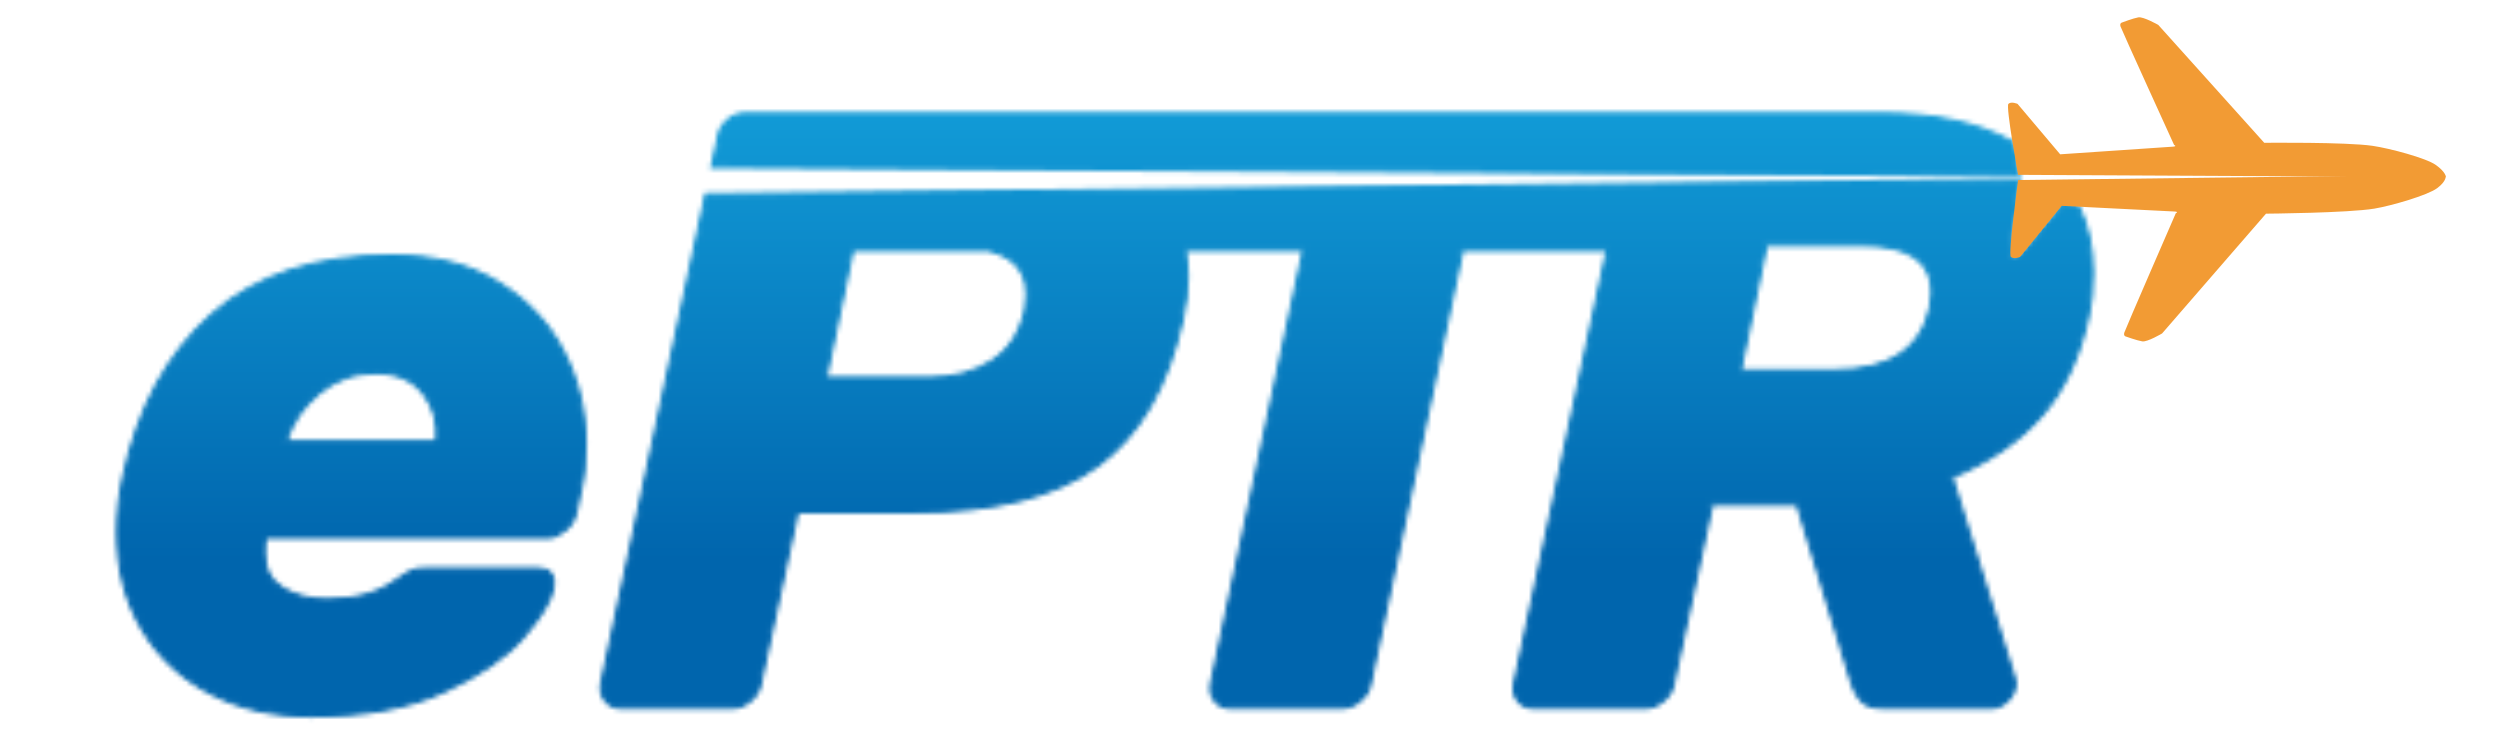 <?xml version="1.0" encoding="utf-8"?>
<!-- Generator: Adobe Illustrator 17.0.0, SVG Export Plug-In . SVG Version: 6.00 Build 0)  -->
<!DOCTYPE svg PUBLIC "-//W3C//DTD SVG 1.1//EN" "http://www.w3.org/Graphics/SVG/1.1/DTD/svg11.dtd">
<svg version="1.1" id="Layer_1" xmlns="http://www.w3.org/2000/svg" xmlns:xlink="http://www.w3.org/1999/xlink" x="0px" y="0px"
	 width="540px" height="160px" viewBox="0 0 540 160" enable-background="new 0 0 540 160" xml:space="preserve">
<g>
	<defs>
		<filter id="Adobe_OpacityMaskFilter" filterUnits="userSpaceOnUse" x="75.533" y="-2439.256" width="6521.166" height="2038.546">
			<feColorMatrix  type="matrix" values="1 0 0 0 0  0 1 0 0 0  0 0 1 0 0  0 0 0 1 0"/>
		</filter>
	</defs>
	<mask maskUnits="userSpaceOnUse" x="75.533" y="-2439.256" width="6521.166" height="2038.546" id="SVGID_1_">
		<g filter="url(#Adobe_OpacityMaskFilter)">
			<g>
				<path fill="#FFFFFF" stroke="#FFFFFF" stroke-miterlimit="10" d="M1488.632-1511.8
					c-40.951-78.693-101.55-142.45-181.822-191.271c-80.297-48.782-177.913-73.205-292.821-73.205
					c-209.39,0-375.474,54.322-498.251,162.938c-122.803,108.63-204.68,258.988-245.605,451.023
					c-11.027,50.4-16.515,101.551-16.515,153.503c0,100.748,22.805,189.717,68.469,266.831
					c45.637,77.166,109.006,136.6,190.105,178.302c81.049,41.676,173.565,62.566,277.471,62.566
					c146.41,0,268.798-22.443,367.191-67.303c98.365-44.86,171.986-95.234,220.781-151.122
					c48.793-55.862,76.362-101.136,82.653-135.797c3.133-15.713,1.191-27.58-5.901-37.028c-7.068-9.449-18.509-13.446-34.222-13.446
					h-307.007c-18.871,0-32.694,1.253-41.315,5.162c-8.671,3.961-23.245,12.625-43.693,26.81
					c-48.795,36.214-113.329,54.124-193.627,54.124c-48.821,0-90.549-10.732-125.159-31.984
					c-34.634-21.252-51.952-53.127-51.952-101.922c0-20.45,1.553-37.023,4.736-44.092h786.336c17.318,0,33.445-9.46,48.407-22.092
					c14.962-12.581,23.995-29.114,27.154-46.458l14.185-66.911c7.844-33.057,11.804-74.381,11.804-123.202
					C1550.033-1347.646,1529.557-1433.055,1488.632-1511.8z M1141.503-1259.276H716.457
					c17.292-56.555,48.407-102.227,93.267-139.244c44.86-36.965,98.003-57.223,159.404-57.223s106.624,21.488,135.771,59.282
					C1134.021-1358.68,1146.214-1315.831,1141.503-1259.276z"/>
				<path fill="#FFFFFF" stroke="#FFFFFF" stroke-miterlimit="10" d="M5702.434-1915.062c-26.824-1.366-44.429-2.259-44.429-2.259
					l-116.013,142.296c0,0-17.729,7.025-25.506-0.485c-6.8-6.565,15.526-170.333,21.253-211.443l-3648.025,40.306L1599.579-588.477
					c-3.184,17.344,0.362,32.609,10.613,45.189c10.226,12.607,23.997,19.226,41.339,19.226h309.337
					c17.318,0,33.419-6.619,48.407-19.226c14.936-12.58,23.997-26.776,27.154-44.12l103.907-480.996h325.878
					c221.97,0,391.187-42.995,507.7-127.254c116.486-84.181,195.205-219.641,236.154-405.424
					c9.448-42.505,14.159-81.198,14.159-118.979c0-27.087-2.316-48.211-6.465-76.488h334.673L3295.052-586.809
					c-3.183,17.344,0.363,31.775,10.615,44.355c10.224,12.607,23.997,18.392,41.339,18.392h309.337
					c17.318,0,33.445-6.619,48.405-19.226c14.936-12.58,23.997-26.013,27.156-43.356l257.407-1209.904h407.552L4138.077-586.809
					c-3.183,17.344,0.363,31.775,10.615,44.355c10.224,12.607,23.994,18.392,41.339,18.392h309.337
					c17.318,0,33.417-6.619,48.405-19.226c14.937-12.58,23.998-25.576,27.156-42.92l108.643-503.404h240.842l153.503,503.239
					c6.265,18.871,15.351,33.497,27.152,45.327c11.805,11.804,31.892,16.983,60.21,16.983h297.559
					c15.713,0,30.287-7.008,43.669-20.416c13.358-13.357,20.09-28.872,20.09-46.215c0-4.711-0.829-8.703-2.382-11.886
					l-174.732-562.049c103.907-42.505,187.311-99.578,250.317-171.217c62.93-71.614,106.261-164.126,129.872-277.481
					c7.842-33.056,11.802-72.395,11.802-118.071C5741.474-1800.141,5728.378-1861.328,5702.434-1915.062z M2777.928-1625.141
					c-14.184,62.98-45.274,111.1-93.289,141.801c-48.046,30.688-106.676,47.33-175.923,47.33H2218.25l75.478-360.538h382.412
					c19.931,7.069,38.025,11.71,53.383,21.94c35.412,23.621,53.117,58.199,53.117,105.428
					C2782.64-1661.285,2781.062-1647.17,2777.928-1625.141z M5295.175-1634.453c-25.212,116.513-114.184,177.235-266.858,177.235
					h-266.831l73.207-353.468h266.831c132.25,0,198.364,44.829,198.364,132.984C5299.887-1671.4,5298.31-1656.482,5295.175-1634.453
					z"/>
				<path fill="#FFFFFF" stroke="#FFFFFF" stroke-miterlimit="10" d="M5521.146-2091.74
					c-100.652-55.08-222.354-79.484-365.315-79.484h-591.104h-25.212H2652.771h-522.455h-129.299
					c-17.344,0-33.471,3.058-48.407,15.652c-14.988,12.62-24.021,25.933-27.154,43.238l-18.184,84.307l3629.01,23.024
					C5533.842-2018.456,5527.284-2053.843,5521.146-2091.74z"/>
			</g>
		</g>
	</mask>
	<linearGradient id="SVGID_2_" gradientUnits="userSpaceOnUse" x1="3336.116" y1="-2439.256" x2="3336.116" y2="-400.709">
		<stop  offset="0.078" style="stop-color:#139FDA"/>
		<stop  offset="0.74" style="stop-color:#0065AD"/>
	</linearGradient>
	<rect x="75.533" y="-2439.256" mask="url(#SVGID_1_)" fill="url(#SVGID_2_)" width="6521.166" height="2038.546"/>
	<g>
		<g id="Place_bottom">
			<g>
				<path fill="#F29B34" d="M6725.9-1999.084c0,0-0.626-12.56-27.644-31.933c-27.018-19.373-128.658-46.222-175.531-53.148
					c-73.843-10.911-301.579-8.454-301.579-8.454l-294.708-327.839c0,0-41.347-23.474-55.395-21.024s-46.365,14.679-46.365,14.679
					s-5.997,1.751-3.255,10.608c2.741,8.857,148.996,329.463,148.996,329.463s10.378,4.145-4.933,4.959
					c-15.312,0.814-311.851,21.147-311.851,21.147l-118.478-140.243c0,0-17.851-7.642-25.496,0.003
					c-7.645,7.645,26.9,197.328,26.9,197.328l935.284,4.944L6725.9-1999.084z"/>
			</g>
		</g>
		<g id="Plane_top">
			<g>
				<path fill="#F29B34" d="M6725.817-2000c0,0,2.795,13.979-23.881,33.821c-26.676,19.842-127.824,48.976-174.569,56.719
					c-73.641,12.198-301.381,13.974-301.381,13.974l-288.94,333.062c0,0-40.93,24.257-55.019,22.052
					c-14.088-2.204-46.614-13.835-46.614-13.835s-6.026-1.63-3.44-10.534c2.586-8.903,143.223-332.006,143.223-332.006
					s10.304-4.321-5.019-4.868c-15.323-0.547-312.172-15.699-312.172-15.699l-116.012,142.29c0,0-17.731,7.026-25.508-0.485
					c-7.777-7.51,20.167-213.282,20.167-213.282L6471.713-2000H6725.817z"/>
			</g>
		</g>
	</g>
</g>
<g>
	<defs>
		<filter id="Adobe_OpacityMaskFilter_1_" filterUnits="userSpaceOnUse" x="11.714" y="3.921" width="506.535" height="158.345">
			<feColorMatrix  type="matrix" values="1 0 0 0 0  0 1 0 0 0  0 0 1 0 0  0 0 0 1 0"/>
		</filter>
	</defs>
	<mask maskUnits="userSpaceOnUse" x="11.714" y="3.921" width="506.535" height="158.345" id="SVGID_3_">
		<g filter="url(#Adobe_OpacityMaskFilter_1_)">
			<g>
				<path fill="#FFFFFF" stroke="#FFFFFF" stroke-miterlimit="10" d="M121.478,75.962c-3.181-6.113-7.888-11.065-14.123-14.857
					c-6.237-3.789-13.819-5.686-22.745-5.686c-16.265,0-29.165,4.219-38.702,12.656c-9.539,8.438-15.899,20.117-19.078,35.033
					c-0.857,3.915-1.283,7.888-1.283,11.923c0,7.826,1.771,14.736,5.318,20.726c3.545,5.994,8.467,10.61,14.767,13.85
					c6.296,3.237,13.482,4.86,21.553,4.86c11.372,0,20.879-1.743,28.522-5.228c7.641-3.485,13.359-7.397,17.149-11.738
					c3.79-4.339,5.931-7.856,6.42-10.548c0.243-1.22,0.093-2.142-0.458-2.876c-0.549-0.734-1.438-1.044-2.658-1.044H92.313
					c-1.466,0-2.54,0.097-3.209,0.401c-0.674,0.308-1.806,0.981-3.394,2.083c-3.79,2.813-8.803,4.204-15.04,4.204
					c-3.792,0-7.033-0.834-9.722-2.484c-2.69-1.651-4.035-4.127-4.035-7.917c0-1.588,0.121-2.876,0.368-3.425h61.079
					c1.345,0,2.598-0.735,3.76-1.716c1.162-0.977,1.864-2.261,2.109-3.609l1.102-5.197c0.609-2.568,0.917-5.778,0.917-9.57
					C126.247,88.712,124.657,82.078,121.478,75.962z M94.514,95.576H61.499c1.343-4.393,3.76-7.941,7.245-10.816
					c3.485-2.871,7.612-4.445,12.382-4.445c4.769,0,8.282,1.669,10.546,4.605C93.933,87.855,94.88,91.183,94.514,95.576z"/>
				<path fill="#FFFFFF" stroke="#FFFFFF" stroke-miterlimit="10" d="M448.787,44.638c-2.084-0.106-3.451-0.175-3.451-0.175
					l-9.011,11.053c0,0-1.377,0.546-1.981-0.038c-0.528-0.51,1.206-13.231,1.651-16.424l-283.362,3.131l-22.536,105.497
					c-0.247,1.347,0.028,2.533,0.824,3.51c0.794,0.979,1.864,1.493,3.211,1.493h24.028c1.345,0,2.596-0.514,3.76-1.493
					c1.16-0.977,1.864-2.08,2.109-3.427l8.071-37.362h25.313c17.242,0,30.386-3.34,39.436-9.885
					c9.048-6.539,15.163-17.061,18.343-31.492c0.734-3.302,1.1-6.307,1.1-9.242c0-2.104-0.18-3.745-0.502-5.941h25.996
					l-19.992,93.967c-0.247,1.347,0.028,2.468,0.824,3.445c0.794,0.979,1.864,1.429,3.211,1.429h24.028
					c1.345,0,2.598-0.514,3.76-1.493c1.16-0.977,1.864-2.021,2.109-3.368l19.994-93.98h31.657l-20.101,93.967
					c-0.247,1.347,0.028,2.468,0.824,3.445c0.794,0.979,1.864,1.429,3.211,1.429h24.028c1.345,0,2.596-0.514,3.76-1.493
					c1.16-0.977,1.864-1.987,2.109-3.334l8.439-39.102h18.708l11.923,39.089c0.487,1.466,1.192,2.602,2.109,3.521
					c0.917,0.917,2.477,1.319,4.677,1.319h23.113c1.221,0,2.353-0.544,3.392-1.586c1.038-1.038,1.56-2.243,1.56-3.59
					c0-0.366-0.064-0.676-0.185-0.923l-13.572-43.658c8.071-3.302,14.549-7.735,19.444-13.299
					c4.888-5.563,8.254-12.749,10.088-21.553c0.609-2.568,0.917-5.623,0.917-9.171C451.82,53.564,450.802,48.812,448.787,44.638z
					 M221.625,67.158c-1.102,4.892-3.517,8.63-7.246,11.014c-3.732,2.384-8.286,3.676-13.665,3.676h-22.562l5.863-28.005h29.704
					c1.548,0.549,2.954,0.91,4.147,1.704c2.751,1.835,4.126,4.521,4.126,8.189C221.991,64.35,221.868,65.447,221.625,67.158z
					 M417.153,66.434c-1.958,9.05-8.869,13.767-20.728,13.767h-20.726l5.686-27.456h20.726c10.273,0,15.408,3.482,15.408,10.33
					C417.519,63.564,417.397,64.723,417.153,66.434z"/>
				<path fill="#FFFFFF" stroke="#FFFFFF" stroke-miterlimit="10" d="M434.706,30.914c-7.818-4.278-17.271-6.174-28.376-6.174
					h-45.914h-1.958H211.903h-40.582h-10.043c-1.347,0-2.6,0.238-3.76,1.216c-1.164,0.98-1.866,2.014-2.109,3.359l-1.412,6.549
					l281.885,1.788C435.692,36.607,435.182,33.858,434.706,30.914z"/>
			</g>
		</g>
	</mask>
	<linearGradient id="SVGID_4_" gradientUnits="userSpaceOnUse" x1="264.982" y1="3.921" x2="264.982" y2="162.266">
		<stop  offset="0.078" style="stop-color:#139FDA"/>
		<stop  offset="0.74" style="stop-color:#0065AD"/>
	</linearGradient>
	<rect x="11.715" y="3.921" mask="url(#SVGID_3_)" fill="url(#SVGID_4_)" width="506.535" height="158.345"/>
	<g>
		<g id="Place_bottom_1_">
			<g>
				<path fill="#F29B34" d="M528.286,38.111c0,0-0.049-0.976-2.147-2.48s-9.994-3.59-13.635-4.128
					c-5.736-0.847-23.425-0.657-23.425-0.657L466.187,5.381c0,0-3.212-1.823-4.303-1.633c-1.091,0.19-3.601,1.14-3.601,1.14
					s-0.466,0.136-0.253,0.824c0.213,0.688,11.573,25.591,11.573,25.591s0.806,0.322-0.383,0.385
					c-1.189,0.063-24.223,1.643-24.223,1.643l-9.203-10.893c0,0-1.387-0.594-1.98,0s2.089,15.328,2.089,15.328l72.649,0.384
					L528.286,38.111z"/>
			</g>
		</g>
		<g id="Plane_top_1_">
			<g>
				<path fill="#F29B34" d="M528.279,38c0,0,0.217,1.106-1.855,2.647c-2.072,1.541-9.929,3.814-13.56,4.416
					c-5.72,0.947-23.41,1.09-23.41,1.09l-22.444,25.873c0,0-3.179,1.885-4.274,1.714c-1.094-0.171-3.621-1.074-3.621-1.074
					s-0.468-0.126-0.267-0.818s11.125-25.789,11.125-25.789s0.8-0.336-0.39-0.378c-1.19-0.042-24.248-1.219-24.248-1.219
					l-9.011,11.053c0,0-1.377,0.546-1.981-0.038s1.566-16.587,1.566-16.587L508.541,38H528.279z"/>
			</g>
		</g>
	</g>
</g>
</svg>
